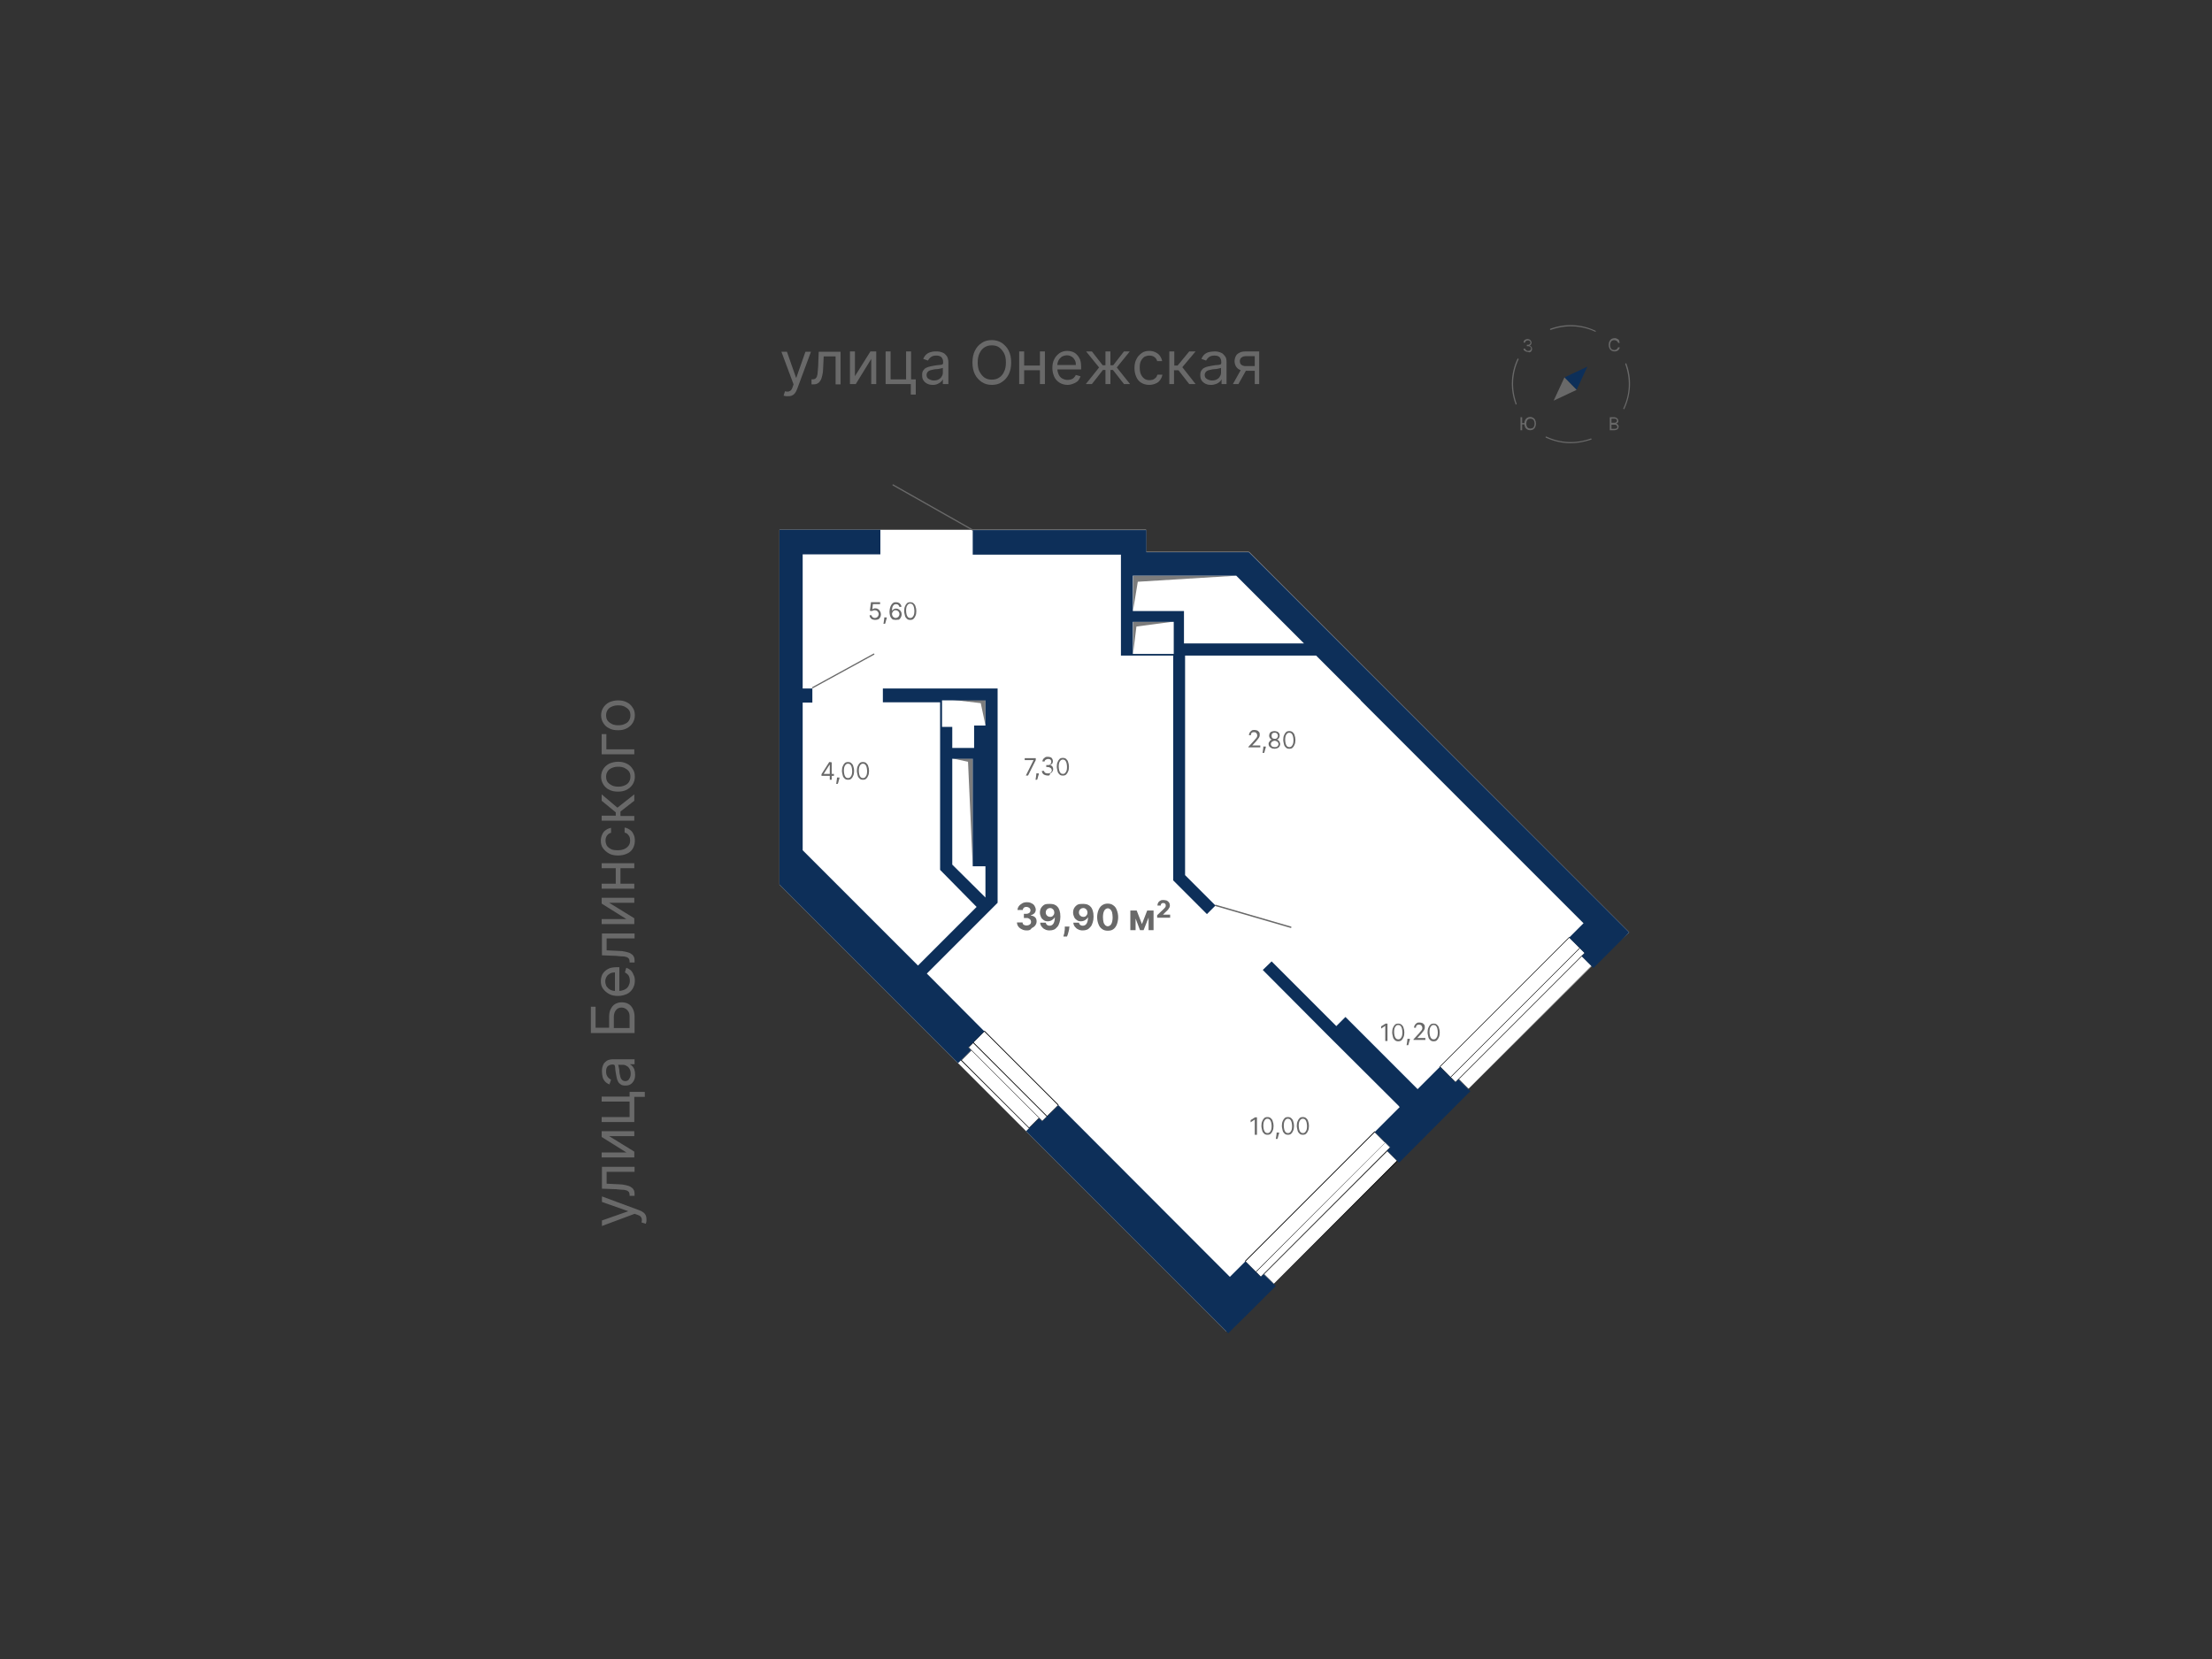 <?xml version="1.0" encoding="utf-8"?>
<!-- Generator: Adobe Illustrator 26.0.3, SVG Export Plug-In . SVG Version: 6.00 Build 0)  -->
<svg xmlns="http://www.w3.org/2000/svg" xmlns:xlink="http://www.w3.org/1999/xlink" version="1.1" id="Слой_1" x="0px" y="0px" viewBox="0 0 800 600" style="enable-background:new 0 0 800 600;" xml:space="preserve" width="800" height="600">
<rect x="0" y="0" width="800" height="600" fill="#333333" stroke="none"/>
<style type="text/css">
	.st0{fill-rule:evenodd;clip-rule:evenodd;fill:#FFFFFF;}
	.st1{fill-rule:evenodd;clip-rule:evenodd;fill:#7C7C7C;}
	.st2{fill-rule:evenodd;clip-rule:evenodd;fill:#0D2F59;}
	.st3{fill-rule:evenodd;clip-rule:evenodd;fill:#696969;}
	.st4{fill:#696969;}
	.st5{enable-background:new    ;}
</style>
<g id="_x31_8-31_этаж">
	<g id="_x31_к_39_x2C_9">
		<polyline class="st0" points="281.9,191.6 414.5,191.6 414.5,199.6 451.7,199.6 589.2,337.2 575.7,349.4 443.5,481.5 281.9,319.9     281.9,191.6   "/>
		<polyline class="st0" points="575.7,349.4 531.1,394 527.4,390.3 572,345.7 575.7,349.4   "/>
		<path d="M531.1,394.1C531.1,394.1,531.1,394.1,531.1,394.1l-3.7-3.7c0,0,0,0,0-0.1s0-0.1,0-0.1l44.6-44.6c0,0,0,0,0,0    c0,0,0,0,0.1,0c0,0,0.1,0,0.1,0c0,0,0,0,0,0l3.6,3.6c0,0,0,0,0,0c0,0,0,0.1,0,0.1L531.1,394.1    C531.2,394.1,531.1,394.1,531.1,394.1z M527.6,390.3l3.5,3.5l44.5-44.5l-3.5-3.5L527.6,390.3z"/>
		<polyline class="st0" points="573.2,344.6 526.4,391.4 524.6,389.6 571.4,342.8 573.2,344.6   "/>
		<path d="M526.4,391.5C526.3,391.5,526.3,391.5,526.4,391.5l-1.9-1.8c0,0,0,0,0-0.1s0-0.1,0-0.1l46.8-46.8c0,0,0.1,0,0.1,0l1.8,1.8    c0,0,0,0,0,0.1s0,0.1,0,0.1L526.4,391.5C526.4,391.5,526.4,391.5,526.4,391.5z M524.7,389.6l1.7,1.7l46.7-46.7l-1.7-1.7    L524.7,389.6z"/>
		<polyline class="st0" points="524.6,389.6 520.8,385.8 567.6,339 571.4,342.8 524.6,389.6   "/>
		<path d="M524.6,389.7C524.5,389.7,524.5,389.7,524.6,389.7l-3.9-3.8l0,0l0,0l0,0c0,0,0,0,0-0.1l0,0v0c0,0,0-0.1,0-0.1l0,0l0,0l0,0    l46.8-46.8c0,0,0.1,0,0.1,0l3.8,3.8c0,0,0,0,0,0c0,0,0,0,0,0.1c0,0,0,0.1,0,0.1c0,0,0,0,0,0L524.6,389.7    C524.7,389.7,524.7,389.7,524.6,389.7C524.6,389.7,524.6,389.7,524.6,389.7z M520.9,385.8l3.7,3.7l46.7-46.7l-3.7-3.7L520.9,385.8    z"/>
		<polyline class="st0" points="505.3,419.8 460.7,464.4 457,460.8 501.6,416.1 505.3,419.8   "/>
		<path d="M460.7,464.5C460.7,464.5,460.6,464.5,460.7,464.5l-3.7-3.7l0,0l0,0l0,0h0v0l0,0l0,0c0,0,0,0,0,0v0l0,0c0,0,0-0.1,0-0.1    l0,0l0,0l0,0c0,0,0,0,0,0l0,0l0,0l0,0c0,0,0,0,0,0l0,0l0,0l0,0c0,0,0,0,0,0l0,0l0,0l0,0v0c0,0,0,0,0,0l0,0l0,0v0h0l0,0l0,0l0,0    l44.6-44.6c0,0,0,0,0,0c0,0,0.1,0,0.1,0l3.7,3.7c0,0,0,0,0,0.1s0,0.1,0,0.1L460.7,464.5C460.8,464.5,460.8,464.5,460.7,464.5    C460.7,464.5,460.7,464.5,460.7,464.5z M457.2,460.8l3.5,3.5l44.5-44.5l-3.5-3.5L457.2,460.8z"/>
		<polyline class="st0" points="502.8,415 456,461.8 454.2,460 501,413.2 502.8,415   "/>
		<path d="M456,461.9C455.9,461.9,455.9,461.9,456,461.9C455.9,461.9,455.9,461.9,456,461.9l-1.9-1.8c0,0,0,0,0,0c0,0,0-0.1,0-0.1    l46.8-46.8c0,0,0.1,0,0.1,0c0,0,0,0,0,0s0,0,0,0l1.8,1.8c0,0,0,0,0,0.1s0,0.1,0,0.1L456,461.9C456,461.9,456,461.9,456,461.9z     M454.3,460l1.7,1.7l46.7-46.7l-1.7-1.7L454.3,460z"/>
		<polyline class="st0" points="454.2,460 450.4,456.2 497.2,409.4 501,413.2 454.2,460   "/>
		<path d="M454.2,460.1C454.2,460.1,454.2,460.1,454.2,460.1C454.1,460.1,454.1,460.1,454.2,460.1c-0.1,0-0.1,0-0.1-0.1l-3.8-3.8    c0,0,0,0,0-0.1s0-0.1,0-0.1l46.8-46.8l0,0l0,0l0,0c0,0,0.1,0,0.1,0l0,0c0,0,0,0,0,0c0,0,0,0,0,0l0,0l0,0l0,0l3.8,3.8    c0,0,0,0.1,0,0.1c0,0,0,0,0,0L454.2,460.1C454.2,460.1,454.2,460.1,454.2,460.1C454.2,460.1,454.2,460.1,454.2,460.1z     M450.5,456.2l3.7,3.7l46.7-46.7l-3.7-3.7L450.5,456.2z"/>
		<polyline class="st1" points="424.5,224.8 411,226.6 409.8,236.4 409.8,224.8 424.5,224.8   "/>
		<polyline class="st1" points="356.4,262.3 354.7,254.3 344.4,253.1 356.4,253.1 356.4,262.3   "/>
		<polyline class="st1" points="447.2,208.2 411.5,210.4 409.8,220.7 409.8,208.2 447.2,208.2   "/>
		<polyline class="st0" points="351.2,379.8 375.8,404.4 372.2,408 347.6,383.4 351.2,379.8   "/>
		<path d="M372.2,408.1C372.2,408.1,372.2,408.1,372.2,408.1l-24.7-24.6c0,0,0-0.1,0-0.1l0,0l3.6-3.6l0,0l0,0c0,0,0.1,0,0.1,0l0,0    c0,0,0,0,0,0c0,0,0,0,0,0l24.6,24.6h0l0,0l0,0l0,0h0l0,0c0,0,0,0,0,0l0,0c0,0,0,0.1,0,0.1L372.2,408.1    C372.3,408,372.3,408,372.2,408.1C372.3,408.1,372.2,408.1,372.2,408.1z M347.8,383.4l24.4,24.4l3.5-3.5l-24.4-24.4L347.8,383.4z"/>
		<polyline class="st0" points="350.2,378.8 352,377 378.7,403.8 377,405.5 350.2,378.8   "/>
		<path d="M377,405.6C376.9,405.6,376.9,405.6,377,405.6C376.9,405.6,376.9,405.6,377,405.6C376.9,405.6,376.9,405.6,377,405.6    l-26.8-26.8c0,0,0,0,0-0.1c0,0,0-0.1,0-0.1l1.7-1.7l0,0c0,0,0,0,0.1,0l0,0c0,0,0.1,0,0.1,0c0,0,0,0,0,0l26.7,26.7c0,0,0,0,0,0.1    c0,0,0,0.1,0,0.1L377,405.6L377,405.6L377,405.6L377,405.6L377,405.6C377,405.6,377,405.6,377,405.6L377,405.6L377,405.6    C377,405.6,377,405.6,377,405.6C377,405.6,377,405.6,377,405.6z M350.4,378.8l26.6,26.6l1.6-1.6L352,377.2L350.4,378.8z"/>
		<polyline class="st0" points="352,377 356,373 382.8,399.7 378.7,403.8 352,377   "/>
		<path d="M378.7,403.9C378.7,403.9,378.7,403.9,378.7,403.9L378.7,403.9L378.7,403.9L378.7,403.9L378.7,403.9    C378.7,403.9,378.7,403.9,378.7,403.9C378.7,403.9,378.7,403.9,378.7,403.9C378.7,403.9,378.7,403.9,378.7,403.9L378.7,403.9    L378.7,403.9L378.7,403.9C378.6,403.9,378.6,403.9,378.7,403.9L378.7,403.9L378.7,403.9L378.7,403.9L378.7,403.9L378.7,403.9    C378.6,403.8,378.6,403.8,378.7,403.9L378.7,403.9C378.6,403.8,378.6,403.8,378.7,403.9L378.7,403.9L378.7,403.9L378.7,403.9    L378.7,403.9C378.6,403.8,378.6,403.9,378.7,403.9L378.7,403.9C378.6,403.8,378.6,403.8,378.7,403.9L378.7,403.9    C378.6,403.8,378.6,403.8,378.7,403.9L378.7,403.9C378.6,403.8,378.6,403.8,378.7,403.9L378.7,403.9    C378.6,403.8,378.6,403.8,378.7,403.9L378.7,403.9C378.6,403.8,378.6,403.8,378.7,403.9L378.7,403.9    C378.6,403.8,378.6,403.8,378.7,403.9L378.7,403.9C378.6,403.8,378.6,403.8,378.7,403.9C378.6,403.8,378.6,403.8,378.7,403.9    L378.7,403.9L378.7,403.9L378.7,403.9C378.6,403.8,378.6,403.8,378.7,403.9L378.7,403.9L378.7,403.9L378.7,403.9    C378.6,403.8,378.6,403.8,378.7,403.9L378.7,403.9l-26.8-26.8c0,0,0,0,0-0.1c0,0,0-0.1,0-0.1l4.1-4.1c0,0,0.1,0,0.1,0c0,0,0,0,0,0    l26.7,26.7c0,0,0,0,0,0.1s0,0.1,0,0.1L378.7,403.9C378.7,403.9,378.7,403.9,378.7,403.9z M352.1,377l26.6,26.6l3.9-3.9L356,373.1    L352.1,377z"/>
		<polyline class="st1" points="351.8,313.3 350.1,275.5 344.4,274.3 351.8,274.3 351.8,313.3   "/>
		<polyline class="st2" points="574.1,132.6 570.2,141 565.8,136.5 574.1,132.6   "/>
		<polyline class="st3" points="561.9,144.9 565.8,136.5 570.2,141 561.9,144.9   "/>
		<path class="st4" d="M351.8,191.9c0,0-0.1,0-0.1,0l-28.8-16.3c-0.1-0.1-0.2-0.2-0.1-0.3c0.1-0.1,0.2-0.2,0.3-0.1l28.8,16.3    c0.1,0.1,0.2,0.2,0.1,0.3C351.9,191.8,351.8,191.9,351.8,191.9z"/>
		<path class="st4" d="M293.9,248.9c-0.1,0-0.2,0-0.2-0.1c-0.1-0.1,0-0.3,0.1-0.3l22.1-12.1c0.1-0.1,0.3,0,0.3,0.1    c0.1,0.1,0,0.3-0.1,0.3L294,248.9C294,248.9,293.9,248.9,293.9,248.9z"/>
		<path class="st4" d="M466.8,335.6C466.8,335.6,466.8,335.6,466.8,335.6l-27.2-7.9c-0.1,0-0.2-0.2-0.2-0.3c0-0.1,0.2-0.2,0.3-0.2    l27.2,7.9c0.1,0,0.2,0.2,0.2,0.3C467,335.5,466.9,335.6,466.8,335.6z"/>
		<path class="st4" d="M548.3,146.3c-0.1,0-0.2-0.1-0.2-0.2c-2-5.4-1.7-11.2,0.7-16.3c0.1-0.1,0.2-0.2,0.3-0.1s0.2,0.2,0.1,0.3    c-2.4,5.1-2.6,10.7-0.7,16C548.5,146.2,548.5,146.3,548.3,146.3C548.3,146.3,548.3,146.3,548.3,146.3z"/>
		<path class="st4" d="M577,120C577,120,577,120,577,120c-5.2-2.4-10.8-2.6-16.1-0.7c-0.1,0-0.3,0-0.3-0.1c0-0.1,0-0.3,0.1-0.3    c5.4-2,11.2-1.7,16.3,0.7c0.1,0.1,0.2,0.2,0.1,0.3C577.2,119.9,577.1,120,577,120z"/>
		<path class="st4" d="M568.1,160.3c-3.1,0-6.1-0.7-9-2c-0.1-0.1-0.2-0.2-0.1-0.3c0.1-0.1,0.2-0.2,0.3-0.1c5.1,2.4,10.7,2.6,16,0.7    c0.1,0,0.3,0,0.3,0.1s0,0.3-0.1,0.3C573,159.8,570.6,160.3,568.1,160.3z"/>
		<path class="st4" d="M587.3,148C587.2,148,587.2,148,587.3,148c-0.2-0.1-0.3-0.2-0.2-0.3c2.4-5.1,2.6-10.7,0.7-16    c0-0.1,0-0.3,0.1-0.3c0.1,0,0.3,0,0.3,0.1c2,5.3,1.7,11.1-0.7,16.3C587.4,148,587.4,148,587.3,148z"/>
		<polyline class="st2" points="459.9,347.7 483.3,371.1 486.6,367.8 512.2,393.4 512.7,393.9 520.8,385.8 526.4,391.4 526.7,391.1     527.4,390.3 531.8,394.7 531,395.4 506,420.5 501.6,416.1 502.8,415 497.2,409.4 497.9,408.7 497.9,408.7 506.2,400.4     505.8,399.9 480.1,374.3 456.7,350.8 459.9,347.7   "/>
		<path class="st2" d="M356.4,324.6v-11.3h-4.6v-8.5v-30.4h-7.4v38.3L356.4,324.6 M340.7,253.8l0,7.2v1.9h3.7v7.6h7.9v-8.1h4.1V254    h0v-0.7h-12h-3.7L340.7,253.8 M281.9,239.9v-48.3h8.4h0.1h28v8.9h-7.9h-9.5h-10.7v38.2V249h3.5v4.4v0.7h-3.5v11.8v41.6l41.7,41.7    l21.2-21.2L340,314.6v-2v-38.3v-3.9V261V254h0h-20.7v-4.4V249H340h20.8v4.4v0.4l0,0h0v18.5v2.5v29.9v8.5v13.3l-25.6,25.6L356,373    l-5.8,5.8l1,1l-3.6,3.6l-1.1,1.1l-64.6-64.6v-62v-14.7L281.9,239.9"/>
		<path class="st2" d="M424.5,221v3.9h-14.8v11.6h14.5h0.3v-3.7V221h3.7v11.7h43.4l-24.5-24.5h-33.3h-4.1V221H424.5 M351.8,200.6    v-8.9h53.6h9.2v8h37.1l4.4,4.4l39.1,39.1l4.5,4.5l79.2,79.2l0.4,0.4l9.9,9.9l-12.9,12.9l-4.3-4.3l1.1-1.1l-5.6-5.6l2.4-2.4    l2.8-2.8l-0.4-0.4l-76.7-76.7l0,0l-3.5-3.5l0-0.1l-16.1-16.1h-47.4v66.4v13l11,11l-3.1,3.1l-12.2-12.2v-6.3v-8.6v-66.4h-14.5h-4.4    v-28.9v-7.6H351.8"/>
		<polyline class="st2" points="372.2,408 375.8,404.4 376.9,405.5 380.4,402.1 380.4,402.1 382.8,399.7 444.4,461.4 444.8,461.8     445,461.6 450.4,456.2 456,461.8 457,460.8 460.2,463.9 460.7,464.4 461.4,465.1 452.4,474.1 444.2,482.2 443.5,481.5     371.1,409.1 372.2,408   "/>
		<g class="st5">
			<path class="st4" d="M316.5,224.2c-0.4,0-0.7-0.1-1-0.2c-0.3-0.1-0.5-0.3-0.7-0.6c-0.2-0.2-0.3-0.5-0.3-0.9h0.7     c0,0.3,0.2,0.5,0.4,0.7c0.2,0.2,0.5,0.3,0.8,0.3c0.3,0,0.5-0.1,0.7-0.2c0.2-0.1,0.4-0.3,0.5-0.5c0.1-0.2,0.2-0.5,0.2-0.7     c0-0.3-0.1-0.5-0.2-0.7s-0.3-0.4-0.5-0.5c-0.2-0.1-0.4-0.2-0.7-0.2c-0.2,0-0.4,0-0.6,0.1s-0.4,0.1-0.5,0.2l-0.7-0.1l0.4-3.1h3.3     v0.7h-2.6l-0.2,1.9h0c0.1-0.1,0.3-0.2,0.5-0.3s0.4-0.1,0.6-0.1c0.4,0,0.7,0.1,1,0.3c0.3,0.2,0.5,0.4,0.7,0.8     c0.2,0.3,0.3,0.7,0.3,1.1c0,0.4-0.1,0.8-0.3,1.1c-0.2,0.3-0.4,0.6-0.7,0.7C317.3,224.1,316.9,224.2,316.5,224.2z"/>
		</g>
		<g class="st5">
			<path class="st4" d="M320.7,223.2l0,0.3c0,0.2-0.1,0.5-0.2,0.7c-0.1,0.3-0.1,0.5-0.2,0.8s-0.1,0.4-0.2,0.6h-0.6     c0-0.1,0.1-0.3,0.1-0.5s0.1-0.5,0.1-0.7s0.1-0.5,0.1-0.8l0-0.3H320.7z"/>
		</g>
		<g class="st5">
			<path class="st4" d="M323.9,224.2c-0.3,0-0.5-0.1-0.8-0.1s-0.5-0.3-0.7-0.5c-0.2-0.2-0.4-0.5-0.5-0.9c-0.1-0.4-0.2-0.9-0.2-1.4     c0-0.6,0.1-1,0.2-1.5c0.1-0.4,0.3-0.8,0.5-1.1c0.2-0.3,0.4-0.5,0.7-0.7c0.3-0.2,0.6-0.2,1-0.2c0.4,0,0.7,0.1,0.9,0.2     c0.3,0.1,0.5,0.3,0.7,0.6c0.2,0.2,0.3,0.5,0.3,0.9h-0.7c-0.1-0.3-0.2-0.5-0.4-0.7c-0.2-0.2-0.5-0.3-0.8-0.3     c-0.5,0-0.9,0.2-1.1,0.6c-0.3,0.4-0.4,1-0.4,1.8h0c0.1-0.2,0.3-0.3,0.4-0.4c0.2-0.1,0.3-0.2,0.5-0.3c0.2-0.1,0.4-0.1,0.6-0.1     c0.4,0,0.7,0.1,1,0.3c0.3,0.2,0.5,0.4,0.7,0.7c0.2,0.3,0.3,0.7,0.3,1.1c0,0.4-0.1,0.7-0.3,1.1s-0.4,0.6-0.7,0.8     C324.7,224.1,324.3,224.2,323.9,224.2z M323.9,223.5c0.3,0,0.5-0.1,0.7-0.2s0.4-0.3,0.5-0.5s0.2-0.5,0.2-0.7     c0-0.3-0.1-0.5-0.2-0.7c-0.1-0.2-0.3-0.4-0.5-0.5c-0.2-0.1-0.4-0.2-0.7-0.2c-0.2,0-0.4,0-0.5,0.1c-0.2,0.1-0.3,0.2-0.4,0.3     c-0.1,0.1-0.2,0.3-0.3,0.5c-0.1,0.2-0.1,0.4-0.1,0.5c0,0.2,0.1,0.5,0.2,0.7c0.1,0.2,0.3,0.4,0.5,0.5S323.6,223.5,323.9,223.5z"/>
			<path class="st4" d="M329.2,224.2c-0.5,0-0.9-0.1-1.2-0.4s-0.6-0.6-0.7-1.1s-0.3-1.1-0.3-1.7c0-0.7,0.1-1.3,0.3-1.7     c0.2-0.5,0.4-0.8,0.7-1.1c0.3-0.3,0.7-0.4,1.2-0.4s0.9,0.1,1.2,0.4c0.3,0.3,0.6,0.6,0.7,1.1c0.2,0.5,0.3,1.1,0.3,1.7     c0,0.7-0.1,1.3-0.3,1.7c-0.2,0.5-0.4,0.8-0.7,1.1S329.7,224.2,329.2,224.2z M329.2,223.5c0.5,0,0.8-0.2,1.1-0.7     c0.3-0.4,0.4-1.1,0.4-1.9c0-0.5-0.1-1-0.2-1.4c-0.1-0.4-0.3-0.7-0.5-0.9c-0.2-0.2-0.5-0.3-0.8-0.3c-0.5,0-0.8,0.2-1.1,0.7     c-0.3,0.4-0.4,1.1-0.4,1.9c0,0.5,0.1,1,0.2,1.4c0.1,0.4,0.3,0.7,0.5,0.9S328.9,223.5,329.2,223.5z"/>
		</g>
		<g class="st5">
			<path class="st4" d="M501.8,370.2v6.3h-0.8V371h0l-1.5,1v-0.8l1.6-1H501.8z"/>
		</g>
		<g class="st5">
			<path class="st4" d="M505.7,376.6c-0.5,0-0.9-0.1-1.2-0.4s-0.6-0.6-0.7-1.1s-0.3-1.1-0.3-1.7c0-0.7,0.1-1.3,0.3-1.7     c0.2-0.5,0.4-0.8,0.7-1.1c0.3-0.3,0.7-0.4,1.2-0.4s0.8,0.1,1.2,0.4c0.3,0.3,0.6,0.6,0.7,1.1c0.2,0.5,0.3,1.1,0.3,1.7     c0,0.7-0.1,1.3-0.3,1.7c-0.2,0.5-0.4,0.8-0.7,1.1S506.1,376.6,505.7,376.6z M505.7,375.9c0.5,0,0.8-0.2,1.1-0.7     c0.3-0.4,0.4-1.1,0.4-1.9c0-0.5-0.1-1-0.2-1.4c-0.1-0.4-0.3-0.7-0.5-0.9s-0.5-0.3-0.8-0.3c-0.5,0-0.8,0.2-1.1,0.7     c-0.3,0.4-0.4,1.1-0.4,1.9c0,0.5,0.1,1,0.2,1.4c0.1,0.4,0.3,0.7,0.5,0.9S505.4,375.9,505.7,375.9z"/>
		</g>
		<g class="st5">
			<path class="st4" d="M509.9,375.6l0,0.3c0,0.2-0.1,0.5-0.2,0.7s-0.1,0.5-0.2,0.8c-0.1,0.2-0.1,0.4-0.2,0.6h-0.6     c0-0.1,0.1-0.3,0.1-0.5s0.1-0.5,0.1-0.7s0.1-0.5,0.1-0.8l0-0.3H509.9z"/>
			<path class="st4" d="M511.2,376.5v-0.6l2.1-2.3c0.2-0.3,0.4-0.5,0.6-0.7c0.2-0.2,0.3-0.4,0.4-0.6c0.1-0.2,0.1-0.4,0.1-0.6     c0-0.2-0.1-0.4-0.2-0.6c-0.1-0.2-0.2-0.3-0.4-0.4c-0.2-0.1-0.4-0.1-0.6-0.1c-0.2,0-0.5,0-0.6,0.1c-0.2,0.1-0.3,0.2-0.4,0.4     c-0.1,0.2-0.1,0.4-0.1,0.6h-0.7c0-0.4,0.1-0.7,0.3-1s0.4-0.5,0.7-0.7c0.3-0.2,0.6-0.2,1-0.2c0.4,0,0.7,0.1,1,0.2s0.5,0.4,0.7,0.6     c0.2,0.3,0.2,0.6,0.2,0.9c0,0.2,0,0.5-0.1,0.7c-0.1,0.2-0.2,0.5-0.4,0.7c-0.2,0.3-0.5,0.6-0.8,1l-1.4,1.5v0h2.9v0.7H511.2z"/>
			<path class="st4" d="M518.5,376.6c-0.5,0-0.9-0.1-1.2-0.4s-0.6-0.6-0.7-1.1s-0.3-1.1-0.3-1.7c0-0.7,0.1-1.3,0.3-1.7     c0.2-0.5,0.4-0.8,0.7-1.1c0.3-0.3,0.7-0.4,1.2-0.4s0.9,0.1,1.2,0.4c0.3,0.3,0.6,0.6,0.7,1.1c0.2,0.5,0.3,1.1,0.3,1.7     c0,0.7-0.1,1.3-0.3,1.7s-0.4,0.8-0.7,1.1S519,376.6,518.5,376.6z M518.5,375.9c0.5,0,0.8-0.2,1.1-0.7c0.3-0.4,0.4-1.1,0.4-1.9     c0-0.5-0.1-1-0.2-1.4c-0.1-0.4-0.3-0.7-0.5-0.9c-0.2-0.2-0.5-0.3-0.8-0.3c-0.5,0-0.8,0.2-1.1,0.7c-0.3,0.4-0.4,1.1-0.4,1.9     c0,0.5,0.1,1,0.2,1.4c0.1,0.4,0.3,0.7,0.5,0.9S518.2,375.9,518.5,375.9z"/>
		</g>
		<g class="st5">
			<path class="st4" d="M371,280.5l2.8-5.6v0h-3.2v-0.7h4v0.7l-2.8,5.6H371z"/>
		</g>
		<g class="st5">
			<path class="st4" d="M375.7,279.6l0,0.3c0,0.2-0.1,0.5-0.2,0.7c-0.1,0.3-0.1,0.5-0.2,0.8s-0.1,0.4-0.2,0.6h-0.6     c0-0.1,0.1-0.3,0.1-0.5s0.1-0.5,0.1-0.7s0.1-0.5,0.1-0.8l0-0.3H375.7z"/>
		</g>
		<g class="st5">
			<path class="st4" d="M379,280.5c-0.4,0-0.8-0.1-1.1-0.2c-0.3-0.1-0.6-0.3-0.8-0.6s-0.3-0.5-0.3-0.9h0.8c0,0.2,0.1,0.4,0.2,0.5     c0.1,0.1,0.3,0.3,0.5,0.3c0.2,0.1,0.4,0.1,0.7,0.1c0.3,0,0.5,0,0.7-0.1c0.2-0.1,0.4-0.2,0.5-0.4c0.1-0.2,0.2-0.4,0.2-0.6     c0-0.2-0.1-0.4-0.2-0.6c-0.1-0.2-0.3-0.3-0.5-0.4c-0.2-0.1-0.5-0.2-0.8-0.2h-0.5v-0.7h0.5c0.2,0,0.5,0,0.7-0.1     c0.2-0.1,0.3-0.2,0.4-0.4c0.1-0.2,0.2-0.4,0.2-0.6c0-0.2,0-0.4-0.1-0.6s-0.2-0.3-0.4-0.4c-0.2-0.1-0.4-0.1-0.6-0.1     c-0.2,0-0.4,0-0.6,0.1c-0.2,0.1-0.3,0.2-0.5,0.3c-0.1,0.1-0.2,0.3-0.2,0.5H377c0-0.3,0.1-0.6,0.3-0.9c0.2-0.2,0.4-0.4,0.7-0.6     s0.6-0.2,1-0.2c0.4,0,0.7,0.1,1,0.2s0.5,0.4,0.6,0.6s0.2,0.5,0.2,0.8c0,0.4-0.1,0.7-0.3,0.9c-0.2,0.2-0.4,0.4-0.8,0.5v0     c0.4,0.1,0.7,0.2,0.9,0.5c0.2,0.3,0.3,0.6,0.3,1c0,0.3-0.1,0.6-0.3,0.9c-0.2,0.3-0.4,0.5-0.8,0.6     C379.7,280.5,379.4,280.5,379,280.5z"/>
			<path class="st4" d="M384.4,280.5c-0.5,0-0.9-0.1-1.2-0.4s-0.6-0.6-0.7-1.1s-0.3-1.1-0.3-1.7c0-0.7,0.1-1.3,0.3-1.7     c0.2-0.5,0.4-0.8,0.7-1.1c0.3-0.3,0.7-0.4,1.2-0.4s0.9,0.1,1.2,0.4c0.3,0.3,0.6,0.6,0.7,1.1c0.2,0.5,0.3,1.1,0.3,1.7     c0,0.7-0.1,1.3-0.3,1.7c-0.2,0.5-0.4,0.8-0.7,1.1S384.9,280.5,384.4,280.5z M384.4,279.9c0.5,0,0.8-0.2,1.1-0.7     c0.3-0.4,0.4-1.1,0.4-1.9c0-0.5-0.1-1-0.2-1.4c-0.1-0.4-0.3-0.7-0.5-0.9c-0.2-0.2-0.5-0.3-0.8-0.3c-0.5,0-0.8,0.2-1.1,0.7     c-0.3,0.4-0.4,1.1-0.4,1.9c0,0.5,0.1,1,0.2,1.4c0.1,0.4,0.3,0.7,0.5,0.9S384.1,279.9,384.4,279.9z"/>
		</g>
		<g class="st5">
			<path class="st4" d="M454.6,404.1v6.3h-0.8v-5.5h0l-1.5,1v-0.8l1.6-1H454.6z"/>
		</g>
		<g class="st5">
			<path class="st4" d="M458.4,410.4c-0.5,0-0.9-0.1-1.2-0.4s-0.6-0.6-0.7-1.1s-0.3-1.1-0.3-1.7c0-0.7,0.1-1.3,0.3-1.7     c0.2-0.5,0.4-0.8,0.7-1.1c0.3-0.3,0.7-0.4,1.2-0.4s0.8,0.1,1.2,0.4c0.3,0.3,0.6,0.6,0.7,1.1c0.2,0.5,0.3,1.1,0.3,1.7     c0,0.7-0.1,1.3-0.3,1.7c-0.2,0.5-0.4,0.8-0.7,1.1S458.9,410.4,458.4,410.4z M458.4,409.8c0.5,0,0.8-0.2,1.1-0.7     c0.3-0.4,0.4-1.1,0.4-1.9c0-0.5-0.1-1-0.2-1.4c-0.1-0.4-0.3-0.7-0.5-0.9s-0.5-0.3-0.8-0.3c-0.5,0-0.8,0.2-1.1,0.7     c-0.3,0.4-0.4,1.1-0.4,1.9c0,0.5,0.1,1,0.2,1.4c0.1,0.4,0.3,0.7,0.5,0.9S458.1,409.8,458.4,409.8z"/>
			<path class="st4" d="M462.6,409.5l0,0.3c0,0.2-0.1,0.5-0.2,0.7c-0.1,0.3-0.1,0.5-0.2,0.8c-0.1,0.2-0.1,0.4-0.2,0.6h-0.6     c0-0.1,0.1-0.3,0.1-0.5s0.1-0.5,0.1-0.7s0.1-0.5,0.1-0.8l0-0.3H462.6z"/>
		</g>
		<g class="st5">
			<path class="st4" d="M465.8,410.4c-0.5,0-0.9-0.1-1.2-0.4s-0.6-0.6-0.7-1.1s-0.3-1.1-0.3-1.7c0-0.7,0.1-1.3,0.3-1.7     c0.2-0.5,0.4-0.8,0.7-1.1c0.3-0.3,0.7-0.4,1.2-0.4s0.8,0.1,1.2,0.4c0.3,0.3,0.6,0.6,0.7,1.1c0.2,0.5,0.3,1.1,0.3,1.7     c0,0.7-0.1,1.3-0.3,1.7c-0.2,0.5-0.4,0.8-0.7,1.1S466.3,410.4,465.8,410.4z M465.8,409.8c0.5,0,0.8-0.2,1.1-0.7     c0.3-0.4,0.4-1.1,0.4-1.9c0-0.5-0.1-1-0.2-1.4c-0.1-0.4-0.3-0.7-0.5-0.9s-0.5-0.3-0.8-0.3c-0.5,0-0.8,0.2-1.1,0.7     c-0.3,0.4-0.4,1.1-0.4,1.9c0,0.5,0.1,1,0.2,1.4c0.1,0.4,0.3,0.7,0.5,0.9S465.5,409.8,465.8,409.8z"/>
			<path class="st4" d="M471.2,410.4c-0.5,0-0.9-0.1-1.2-0.4s-0.6-0.6-0.7-1.1s-0.3-1.1-0.3-1.7c0-0.7,0.1-1.3,0.3-1.7     c0.2-0.5,0.4-0.8,0.7-1.1c0.3-0.3,0.7-0.4,1.2-0.4s0.8,0.1,1.2,0.4c0.3,0.3,0.6,0.6,0.7,1.1c0.2,0.5,0.3,1.1,0.3,1.7     c0,0.7-0.1,1.3-0.3,1.7c-0.2,0.5-0.4,0.8-0.7,1.1S471.7,410.4,471.2,410.4z M471.2,409.8c0.5,0,0.8-0.2,1.1-0.7     c0.3-0.4,0.4-1.1,0.4-1.9c0-0.5-0.1-1-0.2-1.4c-0.1-0.4-0.3-0.7-0.5-0.9s-0.5-0.3-0.8-0.3c-0.5,0-0.8,0.2-1.1,0.7     c-0.3,0.4-0.4,1.1-0.4,1.9c0,0.5,0.1,1,0.2,1.4c0.1,0.4,0.3,0.7,0.5,0.9S470.9,409.8,471.2,409.8z"/>
		</g>
		<g class="st5">
			<path class="st4" d="M451.5,270.7v-0.6l2.1-2.3c0.2-0.3,0.4-0.5,0.6-0.7s0.3-0.4,0.4-0.6c0.1-0.2,0.1-0.4,0.1-0.6     c0-0.2-0.1-0.4-0.2-0.6c-0.1-0.2-0.2-0.3-0.4-0.4c-0.2-0.1-0.4-0.1-0.6-0.1c-0.2,0-0.5,0-0.6,0.1c-0.2,0.1-0.3,0.2-0.4,0.4     c-0.1,0.2-0.1,0.4-0.1,0.6h-0.7c0-0.4,0.1-0.7,0.3-1c0.2-0.3,0.4-0.5,0.7-0.7c0.3-0.2,0.6-0.2,1-0.2c0.4,0,0.7,0.1,1,0.2     s0.5,0.4,0.7,0.6c0.2,0.3,0.2,0.6,0.2,0.9c0,0.2,0,0.5-0.1,0.7c-0.1,0.2-0.2,0.5-0.4,0.7c-0.2,0.3-0.5,0.6-0.8,1l-1.4,1.5v0h2.9     v0.7H451.5z"/>
		</g>
		<g class="st5">
			<path class="st4" d="M457.8,269.9l0,0.3c0,0.2-0.1,0.5-0.2,0.7c-0.1,0.3-0.1,0.5-0.2,0.8c-0.1,0.2-0.1,0.4-0.2,0.6h-0.6     c0-0.1,0.1-0.3,0.1-0.5s0.1-0.5,0.1-0.7s0.1-0.5,0.1-0.8l0-0.3H457.8z"/>
		</g>
		<g class="st5">
			<path class="st4" d="M461,270.8c-0.4,0-0.8-0.1-1.1-0.2c-0.3-0.2-0.6-0.4-0.8-0.6c-0.2-0.3-0.3-0.6-0.3-0.9c0-0.3,0-0.5,0.2-0.7     c0.1-0.2,0.3-0.4,0.4-0.6c0.2-0.2,0.4-0.2,0.6-0.3v0c-0.3-0.1-0.5-0.2-0.7-0.5s-0.3-0.6-0.3-0.9c0-0.3,0.1-0.6,0.2-0.9     c0.2-0.3,0.4-0.5,0.7-0.6c0.3-0.1,0.6-0.2,1-0.2c0.4,0,0.7,0.1,1,0.2c0.3,0.1,0.5,0.3,0.7,0.6c0.2,0.3,0.2,0.5,0.2,0.9     c0,0.3-0.1,0.6-0.3,0.9s-0.4,0.4-0.7,0.5v0c0.2,0,0.4,0.1,0.6,0.3c0.2,0.2,0.3,0.3,0.4,0.6c0.1,0.2,0.2,0.5,0.2,0.7     c0,0.3-0.1,0.6-0.3,0.9c-0.2,0.3-0.4,0.5-0.8,0.6S461.4,270.8,461,270.8z M461,270.2c0.3,0,0.5,0,0.7-0.1     c0.2-0.1,0.4-0.2,0.5-0.4c0.1-0.2,0.2-0.4,0.2-0.6c0-0.2-0.1-0.4-0.2-0.6c-0.1-0.2-0.3-0.3-0.5-0.4c-0.2-0.1-0.4-0.2-0.7-0.2     c-0.3,0-0.5,0.1-0.7,0.2c-0.2,0.1-0.4,0.2-0.5,0.4c-0.1,0.2-0.2,0.4-0.2,0.6c0,0.2,0.1,0.4,0.2,0.6c0.1,0.2,0.3,0.3,0.5,0.4     C460.4,270.1,460.7,270.2,461,270.2z M461,267.2c0.2,0,0.4,0,0.6-0.1s0.3-0.2,0.4-0.4c0.1-0.2,0.2-0.4,0.2-0.6     c0-0.2-0.1-0.4-0.2-0.6c-0.1-0.2-0.2-0.3-0.4-0.4c-0.2-0.1-0.4-0.1-0.6-0.1c-0.2,0-0.4,0-0.6,0.1c-0.2,0.1-0.3,0.2-0.4,0.4     c-0.1,0.2-0.1,0.3-0.1,0.6c0,0.2,0,0.4,0.1,0.6c0.1,0.2,0.2,0.3,0.4,0.4C460.5,267.1,460.8,267.2,461,267.2z"/>
			<path class="st4" d="M466.3,270.8c-0.5,0-0.9-0.1-1.2-0.4s-0.6-0.6-0.7-1.1s-0.3-1.1-0.3-1.7c0-0.7,0.1-1.3,0.3-1.7     c0.2-0.5,0.4-0.8,0.7-1.1c0.3-0.3,0.7-0.4,1.2-0.4s0.8,0.1,1.2,0.4c0.3,0.3,0.6,0.6,0.7,1.1c0.2,0.5,0.3,1.1,0.3,1.7     c0,0.7-0.1,1.3-0.3,1.7c-0.2,0.5-0.4,0.8-0.7,1.1S466.8,270.8,466.3,270.8z M466.3,270.2c0.5,0,0.8-0.2,1.1-0.7     c0.3-0.4,0.4-1.1,0.4-1.9c0-0.5-0.1-1-0.2-1.4c-0.1-0.4-0.3-0.7-0.5-0.9s-0.5-0.3-0.8-0.3c-0.5,0-0.8,0.2-1.1,0.7     c-0.3,0.4-0.4,1.1-0.4,1.9c0,0.5,0.1,1,0.2,1.4c0.1,0.4,0.3,0.7,0.5,0.9S466,270.2,466.3,270.2z"/>
		</g>
		<g class="st5">
			<path class="st4" d="M297.1,280.7V280l2.8-4.4h0.5v1H300l-2.1,3.3v0h3.7v0.7H297.1z M300.1,282v-1.5v-0.3v-4.5h0.7v6.3H300.1z"/>
		</g>
		<g class="st5">
			<path class="st4" d="M303.6,281.1l0,0.3c0,0.2-0.1,0.5-0.2,0.7c-0.1,0.3-0.1,0.5-0.2,0.8s-0.1,0.4-0.2,0.6h-0.6     c0-0.1,0.1-0.3,0.1-0.5s0.1-0.5,0.1-0.7s0.1-0.5,0.1-0.8l0-0.3H303.6z"/>
		</g>
		<g class="st5">
			<path class="st4" d="M306.7,282c-0.5,0-0.9-0.1-1.2-0.4s-0.6-0.6-0.7-1.1s-0.3-1.1-0.3-1.7c0-0.7,0.1-1.3,0.3-1.7     c0.2-0.5,0.4-0.8,0.7-1.1c0.3-0.3,0.7-0.4,1.2-0.4s0.9,0.1,1.2,0.4c0.3,0.3,0.6,0.6,0.7,1.1c0.2,0.5,0.3,1.1,0.3,1.7     c0,0.7-0.1,1.3-0.3,1.7c-0.2,0.5-0.4,0.8-0.7,1.1S307.2,282,306.7,282z M306.7,281.4c0.5,0,0.8-0.2,1.1-0.7     c0.3-0.4,0.4-1.1,0.4-1.9c0-0.5-0.1-1-0.2-1.4c-0.1-0.4-0.3-0.7-0.5-0.9c-0.2-0.2-0.5-0.3-0.8-0.3c-0.5,0-0.8,0.2-1.1,0.7     c-0.3,0.4-0.4,1.1-0.4,1.9c0,0.5,0.1,1,0.2,1.4c0.1,0.4,0.3,0.7,0.5,0.9S306.4,281.4,306.7,281.4z"/>
			<path class="st4" d="M312.1,282c-0.5,0-0.9-0.1-1.2-0.4s-0.6-0.6-0.7-1.1s-0.3-1.1-0.3-1.7c0-0.7,0.1-1.3,0.3-1.7     c0.2-0.5,0.4-0.8,0.7-1.1c0.3-0.3,0.7-0.4,1.2-0.4s0.9,0.1,1.2,0.4c0.3,0.3,0.6,0.6,0.7,1.1c0.2,0.5,0.3,1.1,0.3,1.7     c0,0.7-0.1,1.3-0.3,1.7c-0.2,0.5-0.4,0.8-0.7,1.1S312.6,282,312.1,282z M312.1,281.4c0.5,0,0.8-0.2,1.1-0.7     c0.3-0.4,0.4-1.1,0.4-1.9c0-0.5-0.1-1-0.2-1.4c-0.1-0.4-0.3-0.7-0.5-0.9c-0.2-0.2-0.5-0.3-0.8-0.3c-0.5,0-0.8,0.2-1.1,0.7     c-0.3,0.4-0.4,1.1-0.4,1.9c0,0.5,0.1,1,0.2,1.4c0.1,0.4,0.3,0.7,0.5,0.9S311.8,281.4,312.1,281.4z"/>
		</g>
		<g class="st5">
			<path class="st4" d="M371.4,336.5c-0.7,0-1.3-0.1-1.8-0.4c-0.5-0.2-1-0.6-1.3-1c-0.3-0.4-0.5-0.9-0.5-1.5h2     c0,0.2,0.1,0.4,0.2,0.6c0.1,0.2,0.3,0.3,0.6,0.4c0.2,0.1,0.5,0.1,0.8,0.1c0.3,0,0.6-0.1,0.8-0.2c0.2-0.1,0.4-0.3,0.5-0.4     s0.2-0.4,0.2-0.7c0-0.3-0.1-0.5-0.2-0.7c-0.1-0.2-0.3-0.3-0.6-0.5s-0.6-0.2-0.9-0.2h-0.9v-1.5h0.9c0.3,0,0.6-0.1,0.8-0.2     c0.2-0.1,0.4-0.2,0.5-0.4s0.2-0.4,0.2-0.7c0-0.2-0.1-0.4-0.2-0.6c-0.1-0.2-0.3-0.3-0.5-0.4c-0.2-0.1-0.4-0.2-0.7-0.2     c-0.3,0-0.5,0-0.7,0.1s-0.4,0.2-0.5,0.4c-0.1,0.2-0.2,0.4-0.2,0.6H368c0-0.5,0.2-1,0.5-1.4s0.7-0.7,1.2-1s1.1-0.4,1.7-0.4     c0.7,0,1.2,0.1,1.7,0.4c0.5,0.2,0.9,0.6,1.1,1s0.4,0.8,0.4,1.3c0,0.5-0.2,1-0.5,1.3s-0.8,0.6-1.3,0.7v0.1     c0.7,0.1,1.2,0.3,1.6,0.7c0.4,0.4,0.5,0.9,0.5,1.5c0,0.5-0.2,1-0.5,1.4c-0.3,0.4-0.7,0.7-1.3,1     C372.7,336.4,372.1,336.5,371.4,336.5z"/>
		</g>
		<g class="st5">
			<path class="st4" d="M379.8,326.9c0.5,0,1,0.1,1.4,0.2c0.4,0.2,0.9,0.4,1.2,0.8c0.4,0.4,0.6,0.8,0.8,1.4c0.2,0.6,0.3,1.3,0.3,2.2     c0,0.8-0.1,1.5-0.3,2.1c-0.2,0.6-0.4,1.2-0.8,1.6s-0.7,0.8-1.2,1c-0.5,0.2-1,0.3-1.6,0.3c-0.6,0-1.2-0.1-1.7-0.4     c-0.5-0.2-0.9-0.6-1.2-1s-0.5-0.9-0.5-1.4h2c0.1,0.3,0.2,0.6,0.5,0.8c0.2,0.2,0.5,0.3,0.9,0.3c0.6,0,1.1-0.3,1.4-0.8     c0.3-0.5,0.5-1.3,0.5-2.2h-0.1c-0.1,0.3-0.3,0.5-0.6,0.7c-0.2,0.2-0.5,0.4-0.8,0.5c-0.3,0.1-0.6,0.2-1,0.2     c-0.6,0-1.1-0.1-1.5-0.4s-0.8-0.6-1-1.1s-0.4-1-0.4-1.6c0-0.6,0.1-1.2,0.4-1.7c0.3-0.5,0.7-0.9,1.2-1.2S379.1,326.9,379.8,326.9z      M379.8,328.4c-0.3,0-0.6,0.1-0.8,0.2c-0.2,0.1-0.4,0.3-0.6,0.6c-0.1,0.2-0.2,0.5-0.2,0.8c0,0.3,0.1,0.6,0.2,0.8     c0.1,0.2,0.3,0.4,0.6,0.6c0.2,0.1,0.5,0.2,0.8,0.2c0.2,0,0.4,0,0.6-0.1s0.4-0.2,0.5-0.4c0.1-0.2,0.3-0.3,0.3-0.5     c0.1-0.2,0.1-0.4,0.1-0.6c0-0.3-0.1-0.6-0.2-0.8c-0.1-0.2-0.3-0.4-0.6-0.6C380.4,328.5,380.1,328.4,379.8,328.4z"/>
		</g>
		<g class="st5">
			<path class="st4" d="M386.8,335.1l-0.1,0.5c0,0.4-0.1,0.8-0.2,1.2c-0.1,0.4-0.2,0.8-0.3,1.1c-0.1,0.3-0.2,0.6-0.3,0.8h-1.3     c0-0.2,0.1-0.4,0.2-0.8c0.1-0.3,0.2-0.7,0.2-1.1c0.1-0.4,0.1-0.8,0.1-1.2l0-0.5H386.8z"/>
		</g>
		<g class="st5">
			<path class="st4" d="M391.8,326.9c0.5,0,1,0.1,1.4,0.2c0.4,0.2,0.9,0.4,1.2,0.8c0.4,0.4,0.6,0.8,0.8,1.4c0.2,0.6,0.3,1.3,0.3,2.2     c0,0.8-0.1,1.5-0.3,2.1c-0.2,0.6-0.4,1.2-0.8,1.6s-0.7,0.8-1.2,1c-0.5,0.2-1,0.3-1.6,0.3c-0.6,0-1.2-0.1-1.7-0.4     c-0.5-0.2-0.9-0.6-1.2-1s-0.5-0.9-0.5-1.4h2c0.1,0.3,0.2,0.6,0.5,0.8c0.2,0.2,0.5,0.3,0.9,0.3c0.6,0,1.1-0.3,1.4-0.8     c0.3-0.5,0.5-1.3,0.5-2.2h-0.1c-0.1,0.3-0.3,0.5-0.6,0.7c-0.2,0.2-0.5,0.4-0.8,0.5c-0.3,0.1-0.6,0.2-1,0.2     c-0.6,0-1.1-0.1-1.5-0.4s-0.8-0.6-1-1.1s-0.4-1-0.4-1.6c0-0.6,0.1-1.2,0.4-1.7c0.3-0.5,0.7-0.9,1.2-1.2S391.1,326.9,391.8,326.9z      M391.8,328.4c-0.3,0-0.6,0.1-0.8,0.2c-0.2,0.1-0.4,0.3-0.6,0.6c-0.1,0.2-0.2,0.5-0.2,0.8c0,0.3,0.1,0.6,0.2,0.8     c0.1,0.2,0.3,0.4,0.6,0.6c0.2,0.1,0.5,0.2,0.8,0.2c0.2,0,0.4,0,0.6-0.1s0.4-0.2,0.5-0.4c0.1-0.2,0.3-0.3,0.3-0.5     c0.1-0.2,0.1-0.4,0.1-0.6c0-0.3-0.1-0.6-0.2-0.8c-0.1-0.2-0.3-0.4-0.6-0.6C392.4,328.5,392.1,328.4,391.8,328.4z"/>
			<path class="st4" d="M400.6,336.6c-0.8,0-1.5-0.2-2-0.6c-0.6-0.4-1-0.9-1.3-1.7c-0.3-0.7-0.5-1.6-0.5-2.6c0-1,0.2-1.9,0.5-2.6     c0.3-0.7,0.7-1.3,1.3-1.7c0.6-0.4,1.2-0.6,2-0.6c0.8,0,1.5,0.2,2,0.6c0.6,0.4,1,0.9,1.3,1.7s0.5,1.6,0.5,2.6c0,1-0.2,1.9-0.5,2.7     c-0.3,0.7-0.7,1.3-1.3,1.7S401.4,336.6,400.6,336.6z M400.6,335c0.5,0,1-0.3,1.3-0.8s0.5-1.4,0.5-2.4c0-0.7-0.1-1.3-0.2-1.8     s-0.4-0.8-0.6-1.1c-0.3-0.2-0.6-0.4-0.9-0.4c-0.5,0-1,0.3-1.3,0.8c-0.3,0.5-0.5,1.3-0.5,2.4c0,0.7,0.1,1.3,0.2,1.8     c0.1,0.5,0.4,0.8,0.6,1.1C399.9,334.8,400.3,335,400.6,335z"/>
			<path class="st4" d="M410.7,329.3v7.1h-1.9v-7.1H410.7z M413,334.2l1.9-4.9h1.5l-2.8,7.1h-1.3l-2.7-7.1h1.5L413,334.2z      M415.4,336.4v-7.1h1.8v7.1H415.4z"/>
		</g>
		<g class="st5">
			<path class="st4" d="M418.5,331.9v-0.9l2.2-2.1c0.2-0.2,0.3-0.3,0.5-0.5c0.1-0.1,0.2-0.3,0.3-0.4c0.1-0.1,0.1-0.3,0.1-0.5     c0-0.2,0-0.3-0.1-0.5s-0.2-0.2-0.3-0.3c-0.1-0.1-0.3-0.1-0.5-0.1c-0.2,0-0.4,0-0.5,0.1c-0.1,0.1-0.3,0.2-0.3,0.3     c-0.1,0.1-0.1,0.3-0.1,0.5h-1.2c0-0.4,0.1-0.8,0.3-1.1c0.2-0.3,0.4-0.5,0.8-0.7c0.3-0.2,0.7-0.2,1.1-0.2c0.4,0,0.8,0.1,1.2,0.2     c0.3,0.2,0.6,0.4,0.8,0.7c0.2,0.3,0.3,0.6,0.3,1c0,0.2,0,0.5-0.1,0.7c-0.1,0.2-0.3,0.5-0.5,0.8c-0.2,0.3-0.6,0.6-1,1l-0.9,0.9v0     h2.6v1.1H418.5z"/>
		</g>
		<g class="st5">
			<path class="st4" d="M233.8,441.3c0,0.3,0,0.6-0.1,0.8s-0.1,0.4-0.1,0.5l-1.6-0.5c0.1-0.4,0.2-0.8,0.1-1.2c0-0.3-0.2-0.6-0.4-0.9     c-0.3-0.3-0.7-0.5-1.3-0.7l-0.9-0.3l-11.8,4.4v-2l9.4-3.3v-0.1l-9.4-3.3v-2l13.5,5c0.6,0.2,1.1,0.5,1.5,0.8s0.7,0.7,0.9,1.2     S233.8,440.8,233.8,441.3z"/>
		</g>
		<g class="st5">
			<path class="st4" d="M229.4,432.5h-1.7v-0.4c0-0.4-0.1-0.6-0.2-0.9c-0.1-0.2-0.4-0.4-0.7-0.6c-0.4-0.1-0.9-0.3-1.5-0.3     s-1.4-0.1-2.4-0.2l-5.2-0.2V422h11.8v1.8h-10.1v4.3l4.2,0.2c1,0,1.8,0.1,2.6,0.3s1.3,0.3,1.8,0.6c0.5,0.3,0.9,0.6,1.1,1     c0.3,0.4,0.4,1,0.4,1.6V432.5z"/>
			<path class="st4" d="M226.7,416.9l-9.1-5.7v-2.1h11.8v1.8h-9.1l9.1,5.6v2.1h-11.8v-1.8H226.7z"/>
			<path class="st4" d="M217.6,396.6h10.1v-1.7h5.5v1.8h-3.8v9.1h-11.8V404h10.1v-5.6h-10.1V396.6z"/>
			<path class="st4" d="M229.7,388.7c0,0.7-0.1,1.4-0.4,2c-0.3,0.6-0.7,1.1-1.2,1.4c-0.5,0.4-1.2,0.5-2,0.5c-0.7,0-1.2-0.1-1.6-0.4     c-0.4-0.3-0.8-0.6-1-1.1c-0.2-0.4-0.4-0.9-0.5-1.5s-0.2-1.1-0.3-1.6c-0.1-0.7-0.2-1.3-0.2-1.7s-0.1-0.8-0.2-1     c-0.1-0.2-0.3-0.3-0.6-0.3h-0.1c-0.8,0-1.3,0.2-1.8,0.6c-0.4,0.4-0.6,1-0.6,1.9c0,0.9,0.2,1.5,0.6,2c0.4,0.5,0.8,0.8,1.2,1     l-0.6,1.7c-0.7-0.3-1.3-0.7-1.7-1.2s-0.7-1.1-0.8-1.7s-0.2-1.2-0.2-1.8c0-0.4,0-0.8,0.1-1.3c0.1-0.5,0.3-1,0.5-1.4     c0.3-0.5,0.7-0.8,1.2-1.2c0.6-0.3,1.3-0.5,2.2-0.5h7.8v1.8h-1.6v0.1c0.3,0.1,0.5,0.3,0.8,0.6c0.3,0.3,0.5,0.7,0.7,1.1     C229.6,387.4,229.7,388,229.7,388.7z M228.1,388.4c0-0.7-0.1-1.3-0.4-1.8c-0.3-0.5-0.6-0.9-1.1-1.1c-0.4-0.3-0.9-0.4-1.4-0.4     h-1.7c0.1,0.1,0.2,0.2,0.2,0.5c0.1,0.3,0.1,0.6,0.2,0.9c0.1,0.3,0.1,0.7,0.1,1s0.1,0.6,0.1,0.8c0.1,0.5,0.2,0.9,0.3,1.3     c0.1,0.4,0.3,0.7,0.6,1c0.3,0.2,0.6,0.4,1.1,0.4c0.6,0,1.1-0.2,1.4-0.7C227.9,389.7,228.1,389.1,228.1,388.4z"/>
			<path class="st4" d="M229.4,373.6h-15.7v-9.5h1.7v7.6h4.9v-4c0-1.1,0.2-2.1,0.6-2.8c0.4-0.8,0.9-1.4,1.6-1.8s1.5-0.6,2.4-0.6     c0.9,0,1.7,0.2,2.4,0.6c0.7,0.4,1.2,1,1.6,1.8c0.4,0.8,0.6,1.7,0.6,2.8V373.6z M227.7,371.7v-4c0-0.7-0.1-1.3-0.4-1.8     c-0.3-0.5-0.7-0.9-1.1-1.1c-0.5-0.3-0.9-0.4-1.5-0.4c-0.8,0-1.4,0.3-1.9,0.9c-0.5,0.6-0.8,1.4-0.8,2.5v4H227.7z"/>
			<path class="st4" d="M229.6,354.7c0,1.1-0.3,2.1-0.8,2.9c-0.5,0.8-1.2,1.5-2.1,1.9c-0.9,0.4-2,0.7-3.2,0.7     c-1.2,0-2.3-0.2-3.2-0.7s-1.6-1.1-2.2-1.9s-0.8-1.7-0.8-2.8c0-0.6,0.1-1.2,0.3-1.8s0.5-1.1,1-1.6c0.5-0.5,1.1-0.9,1.8-1.2     c0.8-0.3,1.7-0.4,2.8-0.4h0.8v9.1h-1.6v-7.2c-0.7,0-1.3,0.1-1.8,0.4c-0.5,0.3-0.9,0.6-1.2,1.1s-0.5,1.1-0.5,1.7     c0,0.7,0.2,1.3,0.5,1.9c0.4,0.5,0.8,0.9,1.4,1.2c0.6,0.3,1.2,0.4,1.8,0.4h1c0.9,0,1.6-0.2,2.3-0.5c0.6-0.3,1.1-0.7,1.4-1.3     c0.3-0.6,0.5-1.2,0.5-1.9c0-0.5-0.1-0.9-0.2-1.3c-0.1-0.4-0.3-0.7-0.6-1c-0.3-0.3-0.6-0.5-1-0.7l0.5-1.7c0.6,0.2,1.1,0.5,1.6,0.9     c0.4,0.4,0.8,1,1,1.6C229.5,353.2,229.6,353.9,229.6,354.7z"/>
			<path class="st4" d="M229.4,348.1h-1.7v-0.4c0-0.4-0.1-0.6-0.2-0.9c-0.1-0.2-0.4-0.4-0.7-0.6c-0.4-0.1-0.9-0.3-1.5-0.3     s-1.4-0.1-2.4-0.2l-5.2-0.2v-7.9h11.8v1.8h-10.1v4.3l4.2,0.2c1,0,1.8,0.1,2.6,0.3s1.3,0.3,1.8,0.6c0.5,0.3,0.9,0.6,1.1,1     c0.3,0.4,0.4,1,0.4,1.6V348.1z"/>
			<path class="st4" d="M226.7,332.5l-9.1-5.7v-2.1h11.8v1.8h-9.1l9.1,5.6v2.1h-11.8v-1.8H226.7z"/>
			<path class="st4" d="M217.6,312.2h11.8v1.8h-11.8V312.2z M217.6,319.6h11.8v1.8h-11.8V319.6z M222.7,313.6h1.7v6.5h-1.7V313.6z"/>
			<path class="st4" d="M229.6,304.1c0,1.1-0.3,2.1-0.8,2.9c-0.5,0.8-1.2,1.4-2.2,1.8c-0.9,0.4-2,0.6-3.1,0.6     c-1.2,0-2.3-0.2-3.2-0.7s-1.6-1.1-2.2-1.9s-0.8-1.7-0.8-2.8c0-0.8,0.2-1.6,0.5-2.2c0.3-0.7,0.7-1.2,1.3-1.6     c0.6-0.4,1.2-0.7,1.9-0.8v1.8c-0.5,0.1-1,0.4-1.4,0.9s-0.6,1.1-0.6,1.9c0,0.7,0.2,1.3,0.5,1.9c0.4,0.5,0.9,0.9,1.5,1.2     s1.4,0.4,2.3,0.4c0.9,0,1.7-0.1,2.4-0.4s1.2-0.7,1.6-1.2s0.6-1.2,0.6-1.9c0-0.5-0.1-0.9-0.2-1.3c-0.2-0.4-0.4-0.7-0.7-1     c-0.3-0.3-0.7-0.5-1.1-0.6v-1.8c0.7,0.1,1.3,0.4,1.9,0.8s1,0.9,1.3,1.6C229.5,302.4,229.6,303.2,229.6,304.1z"/>
		</g>
		<g class="st5">
			<path class="st4" d="M229.4,296.8h-11.8V295h5.1v-1.2l-5.1-4.2v-2.3l5.7,4.8l6.1-4.8v2.3l-5,3.9v1.6h5V296.8z"/>
		</g>
		<g class="st5">
			<path class="st4" d="M229.6,280.9c0,1.1-0.3,2-0.8,2.8c-0.5,0.8-1.2,1.4-2.1,1.9s-2,0.7-3.2,0.7c-1.2,0-2.3-0.2-3.2-0.7     c-0.9-0.4-1.6-1.1-2.1-1.9c-0.5-0.8-0.8-1.7-0.8-2.8s0.3-2,0.8-2.8c0.5-0.8,1.2-1.4,2.1-1.9c0.9-0.4,2-0.7,3.2-0.7     c1.2,0,2.3,0.2,3.2,0.7c0.9,0.4,1.6,1.1,2.1,1.9C229.4,278.9,229.6,279.8,229.6,280.9z M228,280.9c0-0.8-0.2-1.5-0.6-2     s-1-0.9-1.6-1.2c-0.7-0.3-1.4-0.4-2.2-0.4c-0.8,0-1.5,0.1-2.2,0.4c-0.7,0.3-1.2,0.6-1.6,1.2s-0.6,1.2-0.6,2c0,0.8,0.2,1.5,0.6,2     s1,0.9,1.6,1.2c0.7,0.3,1.4,0.4,2.2,0.4c0.8,0,1.5-0.1,2.2-0.4c0.7-0.3,1.2-0.6,1.6-1.2S228,281.7,228,280.9z"/>
		</g>
		<g class="st5">
			<path class="st4" d="M217.6,265.5h1.7v5.5h10.1v1.8h-11.8V265.5z"/>
		</g>
		<g class="st5">
			<path class="st4" d="M229.6,258.7c0,1.1-0.3,2-0.8,2.8c-0.5,0.8-1.2,1.4-2.1,1.9s-2,0.7-3.2,0.7c-1.2,0-2.3-0.2-3.2-0.7     c-0.9-0.4-1.6-1.1-2.1-1.9c-0.5-0.8-0.8-1.7-0.8-2.8s0.3-2,0.8-2.8c0.5-0.8,1.2-1.4,2.1-1.9c0.9-0.4,2-0.7,3.2-0.7     c1.2,0,2.3,0.2,3.2,0.7c0.9,0.4,1.6,1.1,2.1,1.9C229.4,256.7,229.6,257.7,229.6,258.7z M228,258.7c0-0.8-0.2-1.5-0.6-2     s-1-0.9-1.6-1.2c-0.7-0.3-1.4-0.4-2.2-0.4c-0.8,0-1.5,0.1-2.2,0.4c-0.7,0.3-1.2,0.6-1.6,1.2s-0.6,1.2-0.6,2c0,0.8,0.2,1.5,0.6,2     s1,0.9,1.6,1.2c0.7,0.3,1.4,0.4,2.2,0.4c0.8,0,1.5-0.1,2.2-0.4c0.7-0.3,1.2-0.6,1.6-1.2S228,259.5,228,258.7z"/>
		</g>
		<g class="st5">
			<path class="st4" d="M284.7,143.3c-0.3,0-0.6,0-0.8-0.1c-0.2,0-0.4-0.1-0.5-0.1l0.5-1.6c0.4,0.1,0.8,0.2,1.2,0.1     c0.3,0,0.6-0.2,0.9-0.4c0.3-0.3,0.5-0.7,0.7-1.3l0.3-0.9l-4.4-11.8h2l3.3,9.4h0.1l3.3-9.4h2l-5,13.5c-0.2,0.6-0.5,1.1-0.8,1.5     c-0.3,0.4-0.7,0.7-1.2,0.9S285.2,143.3,284.7,143.3z"/>
		</g>
		<g class="st5">
			<path class="st4" d="M293.5,138.9v-1.7h0.4c0.4,0,0.6-0.1,0.9-0.2c0.2-0.1,0.4-0.4,0.6-0.7c0.1-0.4,0.3-0.9,0.3-1.5     c0.1-0.6,0.1-1.4,0.2-2.4l0.2-5.2h7.9v11.8h-1.8v-10.1h-4.3l-0.2,4.2c0,1-0.1,1.8-0.3,2.6s-0.3,1.3-0.6,1.8     c-0.3,0.5-0.6,0.9-1,1.1c-0.4,0.3-1,0.4-1.6,0.4H293.5z"/>
			<path class="st4" d="M309.1,136.2l5.7-9.1h2.1v11.8h-1.8v-9.1l-5.6,9.1h-2.1v-11.8h1.8V136.2z"/>
			<path class="st4" d="M329.5,127.1v10.1h1.7v5.5h-1.8v-3.8h-9.1v-11.8h1.8v10.1h5.6v-10.1H329.5z"/>
			<path class="st4" d="M337.4,139.2c-0.7,0-1.4-0.1-2-0.4c-0.6-0.3-1.1-0.7-1.4-1.2c-0.4-0.5-0.5-1.2-0.5-2c0-0.7,0.1-1.2,0.4-1.6     c0.3-0.4,0.6-0.8,1.1-1s0.9-0.4,1.5-0.5c0.5-0.1,1.1-0.2,1.6-0.3c0.7-0.1,1.3-0.2,1.7-0.2c0.4,0,0.8-0.1,1-0.2     c0.2-0.1,0.3-0.3,0.3-0.6V131c0-0.8-0.2-1.3-0.6-1.8c-0.4-0.4-1-0.6-1.9-0.6c-0.9,0-1.5,0.2-2,0.6c-0.5,0.4-0.8,0.8-1,1.2     l-1.7-0.6c0.3-0.7,0.7-1.3,1.2-1.7s1.1-0.7,1.7-0.8c0.6-0.2,1.2-0.2,1.8-0.2c0.4,0,0.8,0,1.3,0.1c0.5,0.1,1,0.3,1.4,0.5     c0.5,0.3,0.8,0.7,1.2,1.2c0.3,0.6,0.5,1.3,0.5,2.2v7.8H341v-1.6h-0.1c-0.1,0.3-0.3,0.5-0.6,0.8c-0.3,0.3-0.7,0.5-1.1,0.7     C338.6,139.1,338.1,139.2,337.4,139.2z M337.7,137.6c0.7,0,1.3-0.1,1.8-0.4c0.5-0.3,0.9-0.6,1.1-1.1c0.3-0.4,0.4-0.9,0.4-1.4V133     c-0.1,0.1-0.2,0.2-0.5,0.2c-0.3,0.1-0.6,0.1-0.9,0.2s-0.7,0.1-1,0.1s-0.6,0.1-0.8,0.1c-0.5,0.1-0.9,0.2-1.3,0.3     c-0.4,0.1-0.7,0.3-1,0.6c-0.2,0.3-0.4,0.6-0.4,1.1c0,0.6,0.2,1.1,0.7,1.4S336.9,137.6,337.7,137.6z"/>
			<path class="st4" d="M365.7,131.1c0,1.7-0.3,3.1-0.9,4.3c-0.6,1.2-1.4,2.1-2.5,2.8c-1,0.7-2.2,1-3.6,1c-1.3,0-2.5-0.3-3.6-1     c-1-0.7-1.9-1.6-2.5-2.8c-0.6-1.2-0.9-2.6-0.9-4.3s0.3-3.1,0.9-4.3c0.6-1.2,1.4-2.1,2.5-2.8c1-0.7,2.2-1,3.6-1     c1.3,0,2.5,0.3,3.6,1c1,0.7,1.9,1.6,2.5,2.8C365.4,128,365.7,129.4,365.7,131.1z M363.8,131.1c0-1.4-0.2-2.5-0.7-3.4     c-0.5-0.9-1.1-1.6-1.8-2.1s-1.6-0.7-2.6-0.7s-1.8,0.2-2.6,0.7c-0.8,0.5-1.4,1.2-1.8,2.1c-0.5,0.9-0.7,2.1-0.7,3.4     s0.2,2.5,0.7,3.4c0.5,0.9,1.1,1.6,1.8,2.1c0.8,0.5,1.6,0.7,2.6,0.7s1.8-0.2,2.6-0.7s1.4-1.2,1.8-2.1     C363.6,133.6,363.8,132.4,363.8,131.1z"/>
			<path class="st4" d="M370.4,127.1v11.8h-1.8v-11.8H370.4z M376.5,132.2v1.7H370v-1.7H376.5z M377.9,127.1v11.8h-1.8v-11.8H377.9z     "/>
		</g>
		<g class="st5">
			<path class="st4" d="M386.1,139.2c-1.1,0-2.1-0.3-2.9-0.8c-0.8-0.5-1.5-1.2-1.9-2.1c-0.4-0.9-0.7-2-0.7-3.2     c0-1.2,0.2-2.3,0.7-3.2c0.4-0.9,1.1-1.6,1.9-2.2c0.8-0.5,1.7-0.8,2.8-0.8c0.6,0,1.2,0.1,1.8,0.3s1.1,0.5,1.6,1     c0.5,0.5,0.9,1.1,1.2,1.8c0.3,0.8,0.4,1.7,0.4,2.8v0.8h-9.1v-1.6h7.2c0-0.7-0.1-1.3-0.4-1.8s-0.6-0.9-1.1-1.2s-1.1-0.5-1.7-0.5     c-0.7,0-1.3,0.2-1.9,0.5c-0.5,0.4-0.9,0.8-1.2,1.4c-0.3,0.6-0.4,1.2-0.4,1.8v1c0,0.9,0.2,1.6,0.5,2.3c0.3,0.6,0.7,1.1,1.3,1.4     c0.6,0.3,1.2,0.5,1.9,0.5c0.5,0,0.9-0.1,1.3-0.2c0.4-0.1,0.7-0.3,1-0.6c0.3-0.3,0.5-0.6,0.7-1l1.7,0.5c-0.2,0.6-0.5,1.1-0.9,1.6     c-0.4,0.4-1,0.8-1.6,1C387.6,139,386.9,139.2,386.1,139.2z"/>
		</g>
		<g class="st5">
			<path class="st4" d="M392.7,138.9l4.8-6l-4.7-5.8h2.1l3.9,5h1v-5h1.8v5h1l3.9-5h2.1l-4.7,5.8l4.8,6h-2.2l-4-5.1h-0.9v5.1h-1.8     v-5.1h-0.9l-4,5.1H392.7z"/>
		</g>
		<g class="st5">
			<path class="st4" d="M415.6,139.2c-1.1,0-2.1-0.3-2.9-0.8c-0.8-0.5-1.4-1.2-1.8-2.2c-0.4-0.9-0.6-2-0.6-3.1     c0-1.2,0.2-2.3,0.7-3.2c0.4-0.9,1.1-1.6,1.9-2.2s1.7-0.8,2.8-0.8c0.8,0,1.6,0.2,2.2,0.5s1.2,0.7,1.6,1.3c0.4,0.6,0.7,1.2,0.8,1.9     h-1.8c-0.1-0.5-0.4-1-0.9-1.4s-1.1-0.6-1.9-0.6c-0.7,0-1.3,0.2-1.9,0.5c-0.5,0.4-0.9,0.9-1.2,1.5s-0.4,1.4-0.4,2.3     c0,0.9,0.1,1.7,0.4,2.4s0.7,1.2,1.2,1.6s1.2,0.6,1.9,0.6c0.5,0,0.9-0.1,1.3-0.2c0.4-0.2,0.7-0.4,1-0.7c0.3-0.3,0.5-0.7,0.6-1.1     h1.8c-0.1,0.7-0.4,1.3-0.8,1.9s-0.9,1-1.6,1.3C417.3,139,416.5,139.2,415.6,139.2z"/>
			<path class="st4" d="M422.9,138.9v-11.8h1.8v5.1h1.2l4.2-5.1h2.3l-4.8,5.7l4.8,6.1h-2.3l-3.9-5h-1.6v5H422.9z"/>
			<path class="st4" d="M438,139.2c-0.7,0-1.4-0.1-2-0.4c-0.6-0.3-1.1-0.7-1.4-1.2c-0.4-0.5-0.5-1.2-0.5-2c0-0.7,0.1-1.2,0.4-1.6     c0.3-0.4,0.6-0.8,1.1-1c0.4-0.2,0.9-0.4,1.5-0.5s1.1-0.2,1.6-0.3c0.7-0.1,1.3-0.2,1.7-0.2c0.4,0,0.8-0.1,1-0.2     c0.2-0.1,0.3-0.3,0.3-0.6V131c0-0.8-0.2-1.3-0.6-1.8c-0.4-0.4-1-0.6-1.9-0.6c-0.9,0-1.5,0.2-2,0.6c-0.5,0.4-0.8,0.8-1,1.2     l-1.7-0.6c0.3-0.7,0.7-1.3,1.2-1.7s1.1-0.7,1.7-0.8s1.2-0.2,1.8-0.2c0.4,0,0.8,0,1.3,0.1c0.5,0.1,1,0.3,1.4,0.5s0.8,0.7,1.2,1.2     s0.5,1.3,0.5,2.2v7.8h-1.8v-1.6h-0.1c-0.1,0.3-0.3,0.5-0.6,0.8c-0.3,0.3-0.7,0.5-1.1,0.7C439.2,139.1,438.7,139.2,438,139.2z      M438.3,137.6c0.7,0,1.3-0.1,1.8-0.4c0.5-0.3,0.9-0.6,1.1-1.1c0.3-0.4,0.4-0.9,0.4-1.4V133c-0.1,0.1-0.2,0.2-0.5,0.2     c-0.3,0.1-0.6,0.1-0.9,0.2s-0.7,0.1-1,0.1s-0.6,0.1-0.8,0.1c-0.5,0.1-0.9,0.2-1.3,0.3c-0.4,0.1-0.7,0.3-1,0.6     c-0.2,0.3-0.4,0.6-0.4,1.1c0,0.6,0.2,1.1,0.7,1.4S437.5,137.6,438.3,137.6z"/>
			<path class="st4" d="M445.9,138.9l3.3-5.9h2l-3.3,5.9H445.9z M453.8,138.9v-10.1h-3.1c-0.7,0-1.3,0.2-1.7,0.5     c-0.4,0.3-0.6,0.8-0.6,1.3c0,0.6,0.2,1,0.5,1.3c0.4,0.3,0.9,0.5,1.5,0.5h3.8v1.7h-3.8c-0.8,0-1.5-0.1-2.1-0.4     c-0.6-0.3-1-0.7-1.3-1.2c-0.3-0.5-0.5-1.1-0.5-1.9c0-0.7,0.2-1.3,0.5-1.9s0.8-0.9,1.4-1.2c0.6-0.3,1.3-0.4,2.2-0.4h4.8v11.8     H453.8z"/>
		</g>
		<g class="st5">
			<path class="st4" d="M585.8,124h-0.6c0-0.2-0.1-0.3-0.2-0.4c-0.1-0.1-0.2-0.2-0.3-0.3c-0.1-0.1-0.2-0.1-0.4-0.2     c-0.1,0-0.3-0.1-0.5-0.1c-0.3,0-0.5,0.1-0.8,0.2c-0.2,0.1-0.4,0.4-0.5,0.6c-0.1,0.3-0.2,0.6-0.2,1c0,0.4,0.1,0.8,0.2,1     c0.1,0.3,0.3,0.5,0.5,0.6c0.2,0.1,0.5,0.2,0.8,0.2c0.2,0,0.3,0,0.5-0.1c0.1,0,0.3-0.1,0.4-0.2c0.1-0.1,0.2-0.2,0.3-0.3     c0.1-0.1,0.1-0.3,0.2-0.4h0.6c0,0.2-0.1,0.5-0.2,0.6c-0.1,0.2-0.3,0.4-0.4,0.5s-0.4,0.2-0.6,0.3c-0.2,0.1-0.4,0.1-0.7,0.1     c-0.4,0-0.8-0.1-1.1-0.3c-0.3-0.2-0.6-0.5-0.7-0.8c-0.2-0.4-0.3-0.8-0.3-1.3s0.1-0.9,0.3-1.3s0.4-0.6,0.7-0.8     c0.3-0.2,0.7-0.3,1.1-0.3c0.2,0,0.5,0,0.7,0.1c0.2,0.1,0.4,0.2,0.6,0.3s0.3,0.3,0.4,0.5C585.6,123.5,585.7,123.7,585.8,124z"/>
		</g>
		<g class="st5">
			<path class="st4" d="M582.2,155.6v-4.7h1.6c0.3,0,0.6,0.1,0.8,0.2c0.2,0.1,0.4,0.3,0.5,0.5c0.1,0.2,0.2,0.4,0.2,0.6     c0,0.2,0,0.4-0.1,0.5s-0.2,0.2-0.3,0.3c-0.1,0.1-0.2,0.1-0.4,0.2v0c0.1,0,0.3,0.1,0.4,0.2c0.1,0.1,0.3,0.2,0.4,0.4     c0.1,0.2,0.1,0.4,0.1,0.6c0,0.2-0.1,0.4-0.2,0.6s-0.3,0.3-0.5,0.4c-0.2,0.1-0.5,0.2-0.9,0.2H582.2z M582.8,152.9h1.1     c0.2,0,0.3,0,0.5-0.1c0.1-0.1,0.2-0.2,0.3-0.3c0.1-0.1,0.1-0.3,0.1-0.4c0-0.2-0.1-0.4-0.2-0.5c-0.1-0.1-0.4-0.2-0.7-0.2h-1.1     V152.9z M582.8,155.1h1.1c0.4,0,0.6-0.1,0.8-0.2s0.2-0.3,0.2-0.5c0-0.2,0-0.3-0.1-0.4s-0.2-0.2-0.3-0.3s-0.3-0.1-0.5-0.1h-1.2     V155.1z"/>
		</g>
		<g class="st5">
			<path class="st4" d="M552.6,127.3c-0.3,0-0.6-0.1-0.8-0.2s-0.4-0.2-0.6-0.4s-0.2-0.4-0.2-0.6h0.6c0,0.2,0.1,0.3,0.2,0.4     c0.1,0.1,0.2,0.2,0.4,0.3c0.1,0.1,0.3,0.1,0.5,0.1c0.2,0,0.4,0,0.5-0.1c0.2-0.1,0.3-0.2,0.4-0.3c0.1-0.1,0.1-0.3,0.1-0.4     c0-0.2,0-0.3-0.1-0.5s-0.2-0.2-0.4-0.3c-0.2-0.1-0.4-0.1-0.6-0.1h-0.4v-0.5h0.4c0.2,0,0.4,0,0.5-0.1s0.3-0.2,0.3-0.3     c0.1-0.1,0.1-0.3,0.1-0.4c0-0.2,0-0.3-0.1-0.4s-0.2-0.2-0.3-0.3c-0.1-0.1-0.3-0.1-0.5-0.1c-0.2,0-0.3,0-0.5,0.1     c-0.1,0.1-0.3,0.1-0.4,0.3c-0.1,0.1-0.1,0.2-0.1,0.4h-0.6c0-0.2,0.1-0.5,0.2-0.7c0.1-0.2,0.3-0.3,0.5-0.4s0.5-0.2,0.7-0.2     c0.3,0,0.5,0.1,0.8,0.2c0.2,0.1,0.4,0.3,0.5,0.5c0.1,0.2,0.2,0.4,0.2,0.6c0,0.3-0.1,0.5-0.2,0.7s-0.3,0.3-0.6,0.4v0     c0.3,0,0.5,0.2,0.7,0.4c0.2,0.2,0.3,0.5,0.3,0.8c0,0.3-0.1,0.5-0.2,0.7s-0.3,0.4-0.6,0.5S552.9,127.3,552.6,127.3z"/>
		</g>
		<g class="st5">
			<path class="st4" d="M550.5,150.9v4.7h-0.6v-4.7H550.5z M551.5,153v0.5h-1.4V153H551.5z M555.5,153.2c0,0.5-0.1,0.9-0.3,1.3     c-0.2,0.4-0.4,0.6-0.7,0.8s-0.7,0.3-1.1,0.3c-0.4,0-0.8-0.1-1.1-0.3c-0.3-0.2-0.6-0.5-0.7-0.8c-0.2-0.4-0.3-0.8-0.3-1.3     s0.1-0.9,0.3-1.3s0.4-0.6,0.7-0.8c0.3-0.2,0.7-0.3,1.1-0.3c0.4,0,0.8,0.1,1.1,0.3s0.6,0.5,0.7,0.8     C555.4,152.3,555.5,152.7,555.5,153.2z M555,153.2c0-0.4-0.1-0.8-0.2-1c-0.1-0.3-0.3-0.5-0.5-0.6s-0.5-0.2-0.8-0.2     s-0.5,0.1-0.8,0.2c-0.2,0.1-0.4,0.4-0.5,0.6c-0.1,0.3-0.2,0.6-0.2,1c0,0.4,0.1,0.8,0.2,1c0.1,0.3,0.3,0.5,0.5,0.6     c0.2,0.1,0.5,0.2,0.8,0.2s0.5-0.1,0.8-0.2s0.4-0.4,0.5-0.6C554.9,154,555,153.6,555,153.2z"/>
		</g>
	</g>
</g>
</svg>

